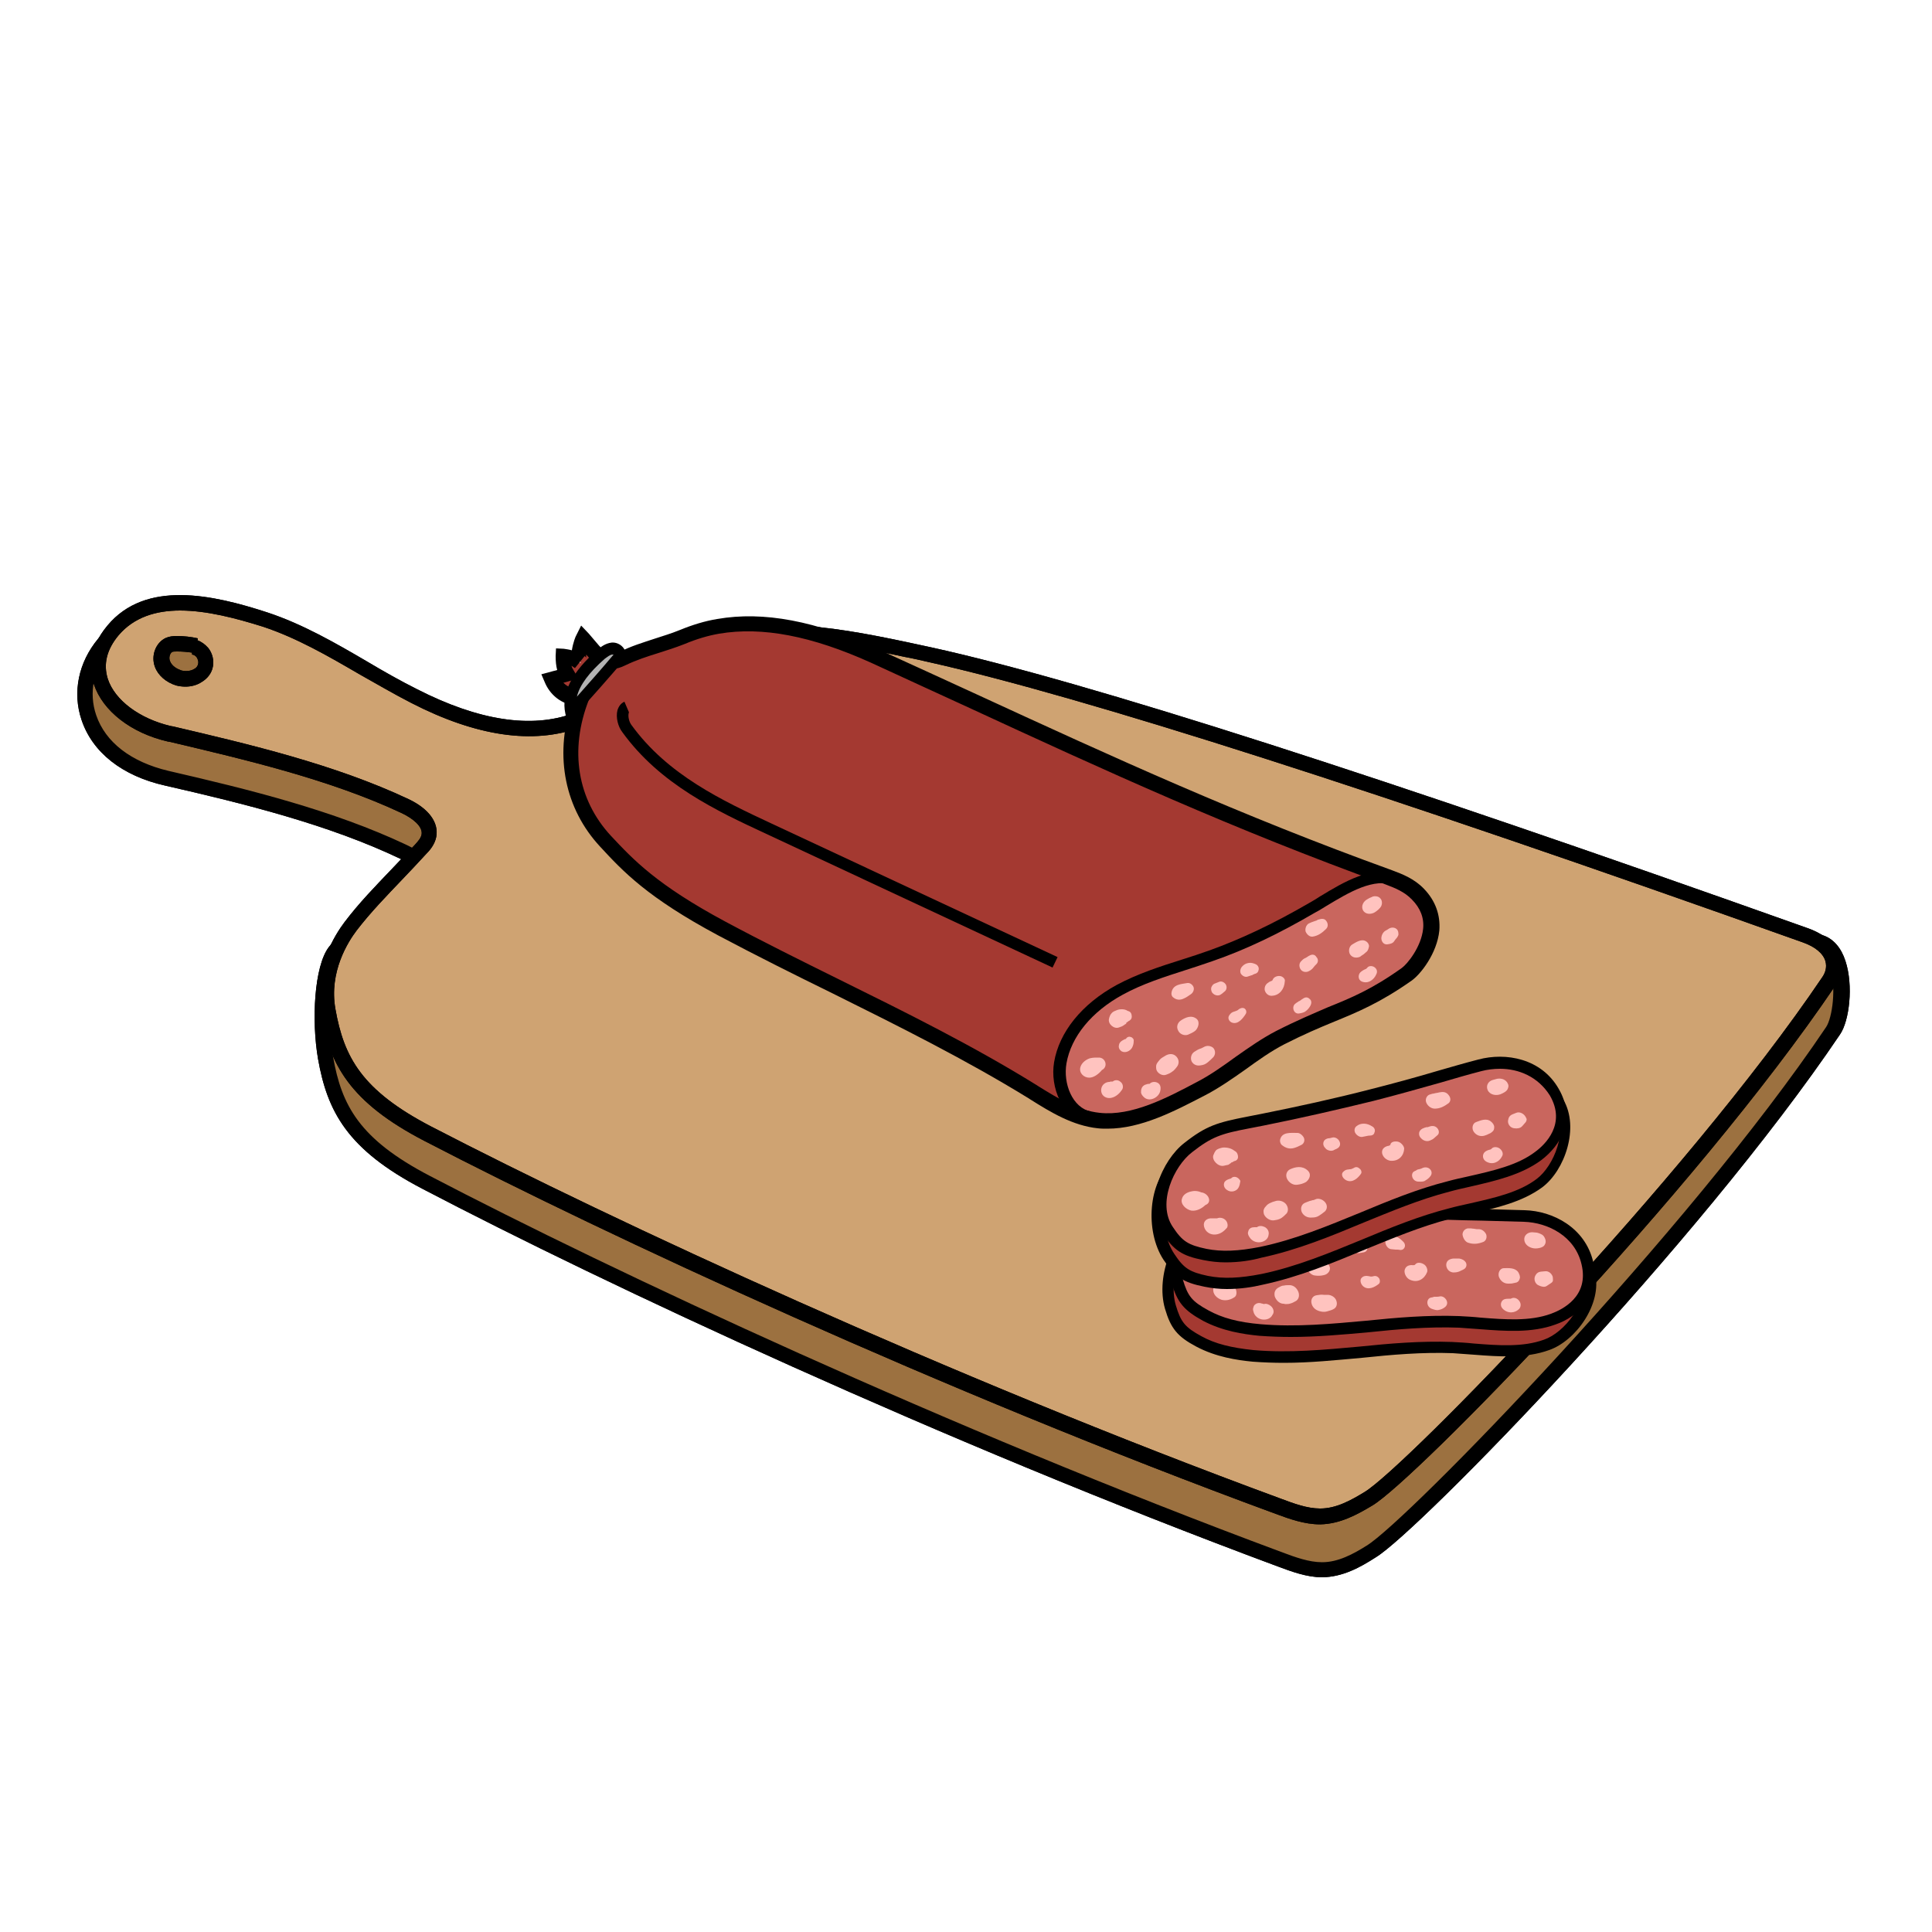 <?xml version="1.0" encoding="utf-8"?>
<!-- Generator: Adobe Illustrator 25.2.1, SVG Export Plug-In . SVG Version: 6.00 Build 0)  -->
<svg version="1.1" id="Layer_1" xmlns="http://www.w3.org/2000/svg" xmlns:xlink="http://www.w3.org/1999/xlink" x="0px" y="0px"
	 viewBox="0 0 500 500" style="enable-background:new 0 0 500 500;" xml:space="preserve">
<style type="text/css">
	.st0{fill:#006837;}
	.st1{fill:#E8231C;}
	.st2{fill:#417338;}
	.st3{fill:#C20A10;}
	.st4{fill:#A12318;}
	.st5{fill:#F15A24;}
	.st6{fill:#FFFFFF;}
	.st7{fill:#FFB1AB;}
	.st8{fill:#CD2D1F;}
	.st9{fill:#DB584D;}
	.st10{fill:#C28650;}
	.st11{fill:#FFC48D;}
	.st12{fill:#FCD895;}
	.st13{fill:#96070D;}
	.st14{fill:#FB953B;}
	.st15{fill:#8C6539;}
	.st16{fill:#FFDC73;}
	.st17{fill:#D68F32;}
	.st18{fill:#FFCC36;}
	.st19{fill:#873813;}
	.st20{fill:#B5621D;}
	.st21{fill:#DEA62C;}
	.st22{fill:#FCF8B8;}
	.st23{fill:#F2B363;}
	.st24{fill:#CC9248;}
	.st25{fill:#F0A637;}
	.st26{fill:#C49074;}
	.st27{fill:#754D37;}
	.st28{fill:#CC5225;}
	.st29{fill:#FFA482;}
	.st30{fill:#C2796B;}
	.st31{fill:#BD4E38;}
	.st32{fill:#A1341F;}
	.st33{fill:#E0D798;}
	.st34{fill:#B8B285;}
	.st35{fill:#B0974C;}
	.st36{fill:#E4C462;}
	.st37{fill:#86A1CF;}
	.st38{fill:#C9DEFF;}
	.st39{display:none;}
	.st40{display:inline;fill:#FFEDBA;}
	.st41{display:inline;fill:none;stroke:#000000;stroke-width:4;stroke-miterlimit:10;}
	.st42{fill:#D4B65D;}
	.st43{fill:#EBB79B;}
	.st44{fill:#A67460;}
	.st45{fill:#9C7140;}
	.st46{fill:#CFA372;}
	.st47{fill:#A43931;}
	.st48{fill:#C9665E;}
	.st49{fill:#B3B3B3;}
	.st50{fill:#FFC3BF;}
	.st51{fill:#86514E;}
	.st52{fill:#FFDDB3;}
	.st53{fill:#B56D6A;}
	.st54{fill:#E3B7B6;}
	.st55{fill:#CCAFA4;}
	.st56{fill:#D9A190;}
	.st57{fill:#C97270;}
	.st58{fill:#BC7E65;}
	.st59{fill:#FFEADB;}
	.st60{fill:#666666;}
	.st61{fill:#FCE18D;}
	.st62{fill:#FCA432;}
	.st63{fill:#D66B00;}
	.st64{fill:#FAD1A3;}
	.st65{fill:#FCE7A4;}
	.st66{fill:#9C654C;}
	.st67{fill:#C74E18;}
	.st68{fill:#FCD04C;}
	.st69{fill:#CCA173;}
	.st70{fill:#FFDF80;}
	.st71{fill:#F7AB4F;}
	.st72{fill:#E0931C;}
	.st73{fill:#C72805;}
	.st74{fill:#C7B481;}
	.st75{fill:#FCB962;}
	.st76{fill:#E67A23;}
	.st77{fill:#704C32;}
	.st78{fill:#592B29;}
	.st79{fill:#4A201F;}
	.st80{fill:#7A4A48;}
	.st81{fill:#D4F0FF;}
	.st82{fill:#FFF4C7;}
	.st83{fill:#FCF19F;}
	.st84{fill:#FCE221;}
	.st85{fill:#FCEC71;}
</style>
<g>
	<g>
		<g>
			<path d="M342.2,408.2c-4,0-8-1.5-11.5-2.8c-87.2-32.4-173.7-72.8-221.3-97.7c-19.6-10.2-24.7-20.1-27.1-33.7
				c-1.7-9.9-1-23.9,2.8-28.9c3.2-4.1,7.6-6.3,11.9-8.4c3.7-1.8,7.2-3.5,9.8-6.4c0.9-1,1.5-1.8,1.7-2.6c0.4-2.1-2.3-4.3-5-5.5
				C85,213.4,63.3,208,42.7,203.3c-11.1-2.5-18.8-8.6-21.6-17c-2.4-7.1-0.8-14.9,4.3-21c8.2-9.8,22-4.1,34.3,1
				c3.2,1.3,6.2,2.5,9,3.5c9.1,3,17.7,8,25.9,12.8c4.3,2.5,8.7,5.1,13.1,7.3c16,8.2,29.6,10.3,40.6,6.3c5.6-2,10.3-5.6,15.4-9.4
				c3.8-2.9,7.8-5.8,12.2-8.1c17.6-9,38.9-5.4,59.2-1v0c2.2,0.5,4.3,1,6.5,1.4c2.8,0.6,6.7,1.2,11.6,2c25.4,4,84.9,13.3,218.7,61
				c2.6,0.9,4.6,3.2,5.7,6.6c2.1,6.4,1,15.5-1.4,19c-36.6,54.3-109.1,128.6-120.1,135.3C351.9,405.7,347.5,408.1,342.2,408.2
				C342.3,408.2,342.3,408.2,342.2,408.2z M37.5,164c-3.6,0-6.7,1.1-9.1,3.9c-4.2,5-5.5,11.4-3.5,17.2c2.4,7,9,12.1,18.7,14.4
				c20.8,4.8,42.7,10.2,61.7,19.2c5.3,2.5,7.9,6.1,7.2,9.9c-0.4,2-1.7,3.5-2.7,4.5c-3.1,3.4-7.1,5.4-11,7.3c-4,2-7.9,3.9-10.5,7.3
				c-2.7,3.6-3.7,16.1-2.1,25.8c2.2,12.6,6.8,21.3,25,30.8c47.5,24.8,133.8,65.2,220.8,97.5c3.2,1.2,6.8,2.5,10.1,2.5c0,0,0,0,0.1,0
				c4.1,0,8-2.1,11.5-4.3c10.5-6.4,83.4-81.4,118.9-134.2c1.6-2.4,2.7-10.3,1-15.5c-0.7-2.2-1.8-3.6-3.2-4.1
				c-133.4-47.5-192.6-56.8-217.9-60.8c-5.2-0.8-8.9-1.4-11.9-2.1c-2.2-0.5-4.3-1-6.5-1.4v0c-19.6-4.3-40.1-7.8-56.5,0.6
				c-4.1,2.1-7.9,4.9-11.6,7.7c-5,3.8-10.3,7.7-16.4,9.9c-12.1,4.4-26.8,2.2-43.8-6.5c-4.5-2.3-9-4.9-13.3-7.4
				c-8.5-4.9-16.4-9.6-25.2-12.5c-2.9-1-6-2.2-9.2-3.6C50.9,167,43.5,164,37.5,164z"/>
		</g>
		<g>
			<path class="st45" d="M234.6,179.8c-19.6-4.3-40.8-8-57.9,0.8c-9.8,5-17.4,13.7-27.8,17.5c-13.6,5-29,0.4-42.2-6.4
				c-13.1-6.7-25.1-15.5-38.7-20c-13.5-4.5-31.9-16-41.1-5c-9.6,11.5-5.5,29.8,16.3,34.8c20,4.6,42.2,10,61.3,19
				c3.1,1.5,6.8,4.2,6.1,7.7c-0.3,1.4-1.3,2.5-2.2,3.6c-6,6.6-16.1,7.5-21.6,14.7c-3.3,4.3-4.1,17.8-2.5,27.3
				c2.2,12.6,6.5,22,26,32.2c50.1,26.1,136.9,66.3,221,97.6c3.6,1.3,7.3,2.7,10.9,2.6c4.6,0,8.7-2.3,12.5-4.6
				c10.7-6.5,83.5-81.2,119.5-134.8c2.9-4.3,3.9-20.1-3.3-22.7c-159.5-56.8-212.3-59-230-63C238.9,180.7,236.7,180.2,234.6,179.8z"
				/>
			<path d="M342.2,408.2c-4,0-8-1.5-11.5-2.8c-87.2-32.4-173.7-72.8-221.3-97.7c-19.6-10.2-24.7-20.1-27.1-33.7
				c-1.7-9.9-1-23.9,2.8-28.9c3.2-4.1,7.6-6.3,11.9-8.4c3.7-1.8,7.2-3.5,9.8-6.4c0.9-1,1.5-1.8,1.7-2.6c0.4-2.1-2.3-4.3-5-5.5
				C85,213.4,63.3,208,42.7,203.3c-11.1-2.5-18.8-8.6-21.6-17c-2.4-7.1-0.8-14.9,4.3-21c8.2-9.8,22-4.1,34.3,1
				c3.2,1.3,6.2,2.5,9,3.5c9.1,3,17.7,8,25.9,12.8c4.3,2.5,8.7,5.1,13.1,7.3c16,8.2,29.6,10.3,40.6,6.3c5.6-2,10.3-5.6,15.4-9.4
				c3.8-2.9,7.8-5.8,12.2-8.1c17.6-9,38.9-5.4,59.2-1v0c2.2,0.5,4.3,1,6.5,1.4c2.8,0.6,6.7,1.2,11.6,2c25.4,4,84.9,13.3,218.7,61
				c2.6,0.9,4.6,3.2,5.7,6.6c2.1,6.4,1,15.5-1.4,19c-36.6,54.3-109.1,128.6-120.1,135.3C351.9,405.7,347.5,408.1,342.2,408.2
				C342.3,408.2,342.3,408.2,342.2,408.2z M37.5,164c-3.6,0-6.7,1.1-9.1,3.9c-4.2,5-5.5,11.4-3.5,17.2c2.4,7,9,12.1,18.7,14.4
				c20.8,4.8,42.7,10.2,61.7,19.2c5.3,2.5,7.9,6.1,7.2,9.9c-0.4,2-1.7,3.5-2.7,4.5c-3.1,3.4-7.1,5.4-11,7.3c-4,2-7.9,3.9-10.5,7.3
				c-2.7,3.6-3.7,16.1-2.1,25.8c2.2,12.6,6.8,21.3,25,30.8c47.5,24.8,133.8,65.2,220.8,97.5c3.2,1.2,6.8,2.5,10.1,2.5c0,0,0,0,0.1,0
				c4.1,0,8-2.1,11.5-4.3c10.5-6.4,83.4-81.4,118.9-134.2c1.6-2.4,2.7-10.3,1-15.5c-0.7-2.2-1.8-3.6-3.2-4.1
				c-133.4-47.5-192.6-56.8-217.9-60.8c-5.2-0.8-8.9-1.4-11.9-2.1c-2.2-0.5-4.3-1-6.5-1.4v0c-19.6-4.3-40.1-7.8-56.5,0.6
				c-4.1,2.1-7.9,4.9-11.6,7.7c-5,3.8-10.3,7.7-16.4,9.9c-12.1,4.4-26.8,2.2-43.8-6.5c-4.5-2.3-9-4.9-13.3-7.4
				c-8.5-4.9-16.4-9.6-25.2-12.5c-2.9-1-6-2.2-9.2-3.6C50.9,167,43.5,164,37.5,164z"/>
		</g>
		<g>
			<path class="st46" d="M234.4,168.2c-19.6-4.2-40.6-7.8-57.6,0.9c-9.7,5-17.4,13.7-27.7,17.4c-13.5,4.9-28.9,0.4-42-6.3
				c-13-6.6-25-15.4-38.6-19.8c-13.5-4.4-30.1-8.2-39.3,2.8c-9.6,11.5,0.4,23.4,14.6,26.7c19.9,4.7,42,9.8,61.1,18.8
				c3.1,1.5,6.8,4.2,6.1,7.6c-0.3,1.4-1.2,2.5-2.2,3.5c-6,6.6-12.5,12.7-18,19.9c-3.3,4.3-7.5,12.4-5.9,21.9
				c2.2,12.5,6.5,21.9,25.9,31.9c49.9,25.8,136.3,65.5,220.1,96.4c3.6,1.3,7.2,2.6,10.8,2.6c4.6,0,8.7-2.3,12.5-4.6
				c10.7-6.5,83.2-80.7,119-133.8c2.9-4.3,1.1-9.4-6.1-12c-159.1-56.7-208.5-68.6-226.2-72.5C238.7,169.1,236.6,168.6,234.4,168.2z"
				/>
			<path d="M341.6,394.5c-4,0-7.9-1.4-11.4-2.7c-86.8-31.9-172.9-71.9-220.3-96.5c-19.5-10.1-24.6-19.9-27-33.3
				c-1.9-11.2,3.8-20.1,6.3-23.4c3.7-4.9,8-9.3,12.1-13.6c2-2.1,4.1-4.3,6.1-6.4c0.9-1,1.5-1.7,1.7-2.6c0.4-2.1-2.3-4.2-5-5.5
				c-18.7-8.8-40.7-13.9-60.1-18.5l-0.6-0.1c-9.5-2.2-16.8-7.9-19.1-14.8c-1.2-3.6-1.6-9.1,3.5-15.2c9.9-11.9,27.3-8,41.4-3.4
				c9.1,3,17.6,7.9,25.8,12.7c4.2,2.5,8.6,5,13,7.2c15.9,8.1,29.5,10.2,40.4,6.2c5.6-2,10.3-5.6,15.3-9.3c3.8-2.8,7.8-5.8,12.1-8
				c17.5-9,38.7-5.4,59-1.1v0c2.2,0.5,4.3,0.9,6.5,1.4c39.9,8.8,116.1,33.3,226.5,72.6c4.3,1.5,7.3,4.1,8.3,7.3
				c0.8,2.5,0.4,5.3-1.2,7.7C438.4,309.2,366.2,383,355.2,389.6c-4,2.4-8.4,4.8-13.5,4.9C341.7,394.5,341.6,394.5,341.6,394.5z
				 M46.6,158c-6.2,0-11.9,1.7-15.9,6.4c-3.1,3.7-4,7.5-2.8,11.3c1.8,5.5,8.2,10.3,16.3,12.2l0.6,0.1c19.6,4.6,41.8,9.8,60.9,18.8
				c5.3,2.5,7.9,6.1,7.2,9.8c-0.4,2-1.7,3.5-2.7,4.5c-2,2.2-4.1,4.4-6.1,6.5c-4,4.2-8.2,8.5-11.8,13.2c-2.2,2.9-7.2,10.7-5.5,20.3
				c2.2,12.5,6.8,21.1,24.9,30.5c47.3,24.5,133.2,64.4,219.9,96.3c3.2,1.2,6.7,2.5,10,2.5c0,0,0.1,0,0.1,0c4.1,0,7.9-2.1,11.5-4.3
				c10.5-6.4,83.1-80.9,118.4-133.2c0.7-1,1.3-2.5,0.8-4.2c-0.6-2-2.7-3.7-5.8-4.8c-110.2-39.3-186.3-63.6-226-72.5
				c-2.2-0.5-4.3-1-6.5-1.4l0,0c-19.5-4.2-40-7.7-56.3,0.7c-4.1,2.1-7.9,4.9-11.5,7.7c-5,3.8-10.2,7.6-16.3,9.9
				c-12,4.4-26.7,2.3-43.6-6.4c-4.5-2.3-8.9-4.9-13.2-7.3c-8.4-4.9-16.4-9.5-25.1-12.4C61.1,160,53.5,158,46.6,158z"/>
		</g>
		<g>
			<path d="M341.6,394.5c-4,0-7.9-1.4-11.4-2.7c-86.8-31.9-172.9-71.9-220.3-96.5c-19.5-10.1-24.6-19.9-27-33.3
				c-1.9-11.2,3.8-20.1,6.3-23.4c3.7-4.9,8-9.3,12.1-13.6c2-2.1,4.1-4.3,6.1-6.4c0.9-1,1.5-1.7,1.7-2.6c0.4-2.1-2.3-4.2-5-5.5
				c-18.7-8.8-40.7-13.9-60.1-18.5l-0.6-0.1c-9.5-2.2-16.8-7.9-19.1-14.8c-1.2-3.6-1.6-9.1,3.5-15.2c9.9-11.9,27.3-8,41.4-3.4
				c9.1,3,17.6,7.9,25.8,12.7c4.2,2.5,8.6,5,13,7.2c15.9,8.1,29.5,10.2,40.4,6.2c5.6-2,10.3-5.6,15.3-9.3c3.8-2.8,7.8-5.8,12.1-8
				c17.5-9,38.7-5.4,59-1.1v0c2.2,0.5,4.3,0.9,6.5,1.4c39.9,8.8,116.1,33.3,226.5,72.6c4.3,1.5,7.3,4.1,8.3,7.3
				c0.8,2.5,0.4,5.3-1.2,7.7C438.4,309.2,366.2,383,355.2,389.6c-4,2.4-8.4,4.8-13.5,4.9C341.7,394.5,341.6,394.5,341.6,394.5z
				 M46.6,158c-6.2,0-11.9,1.7-15.9,6.4c-3.1,3.7-4,7.5-2.8,11.3c1.8,5.5,8.2,10.3,16.3,12.2l0.6,0.1c19.6,4.6,41.8,9.8,60.9,18.8
				c5.3,2.5,7.9,6.1,7.2,9.8c-0.4,2-1.7,3.5-2.7,4.5c-2,2.2-4.1,4.4-6.1,6.5c-4,4.2-8.2,8.5-11.8,13.2c-2.2,2.9-7.2,10.7-5.5,20.3
				c2.2,12.5,6.8,21.1,24.9,30.5c47.3,24.5,133.2,64.4,219.9,96.3c3.2,1.2,6.7,2.5,10,2.5c0,0,0.1,0,0.1,0c4.1,0,7.9-2.1,11.5-4.3
				c10.5-6.4,83.1-80.9,118.4-133.2c0.7-1,1.3-2.5,0.8-4.2c-0.6-2-2.7-3.7-5.8-4.8c-110.2-39.3-186.3-63.6-226-72.5
				c-2.2-0.5-4.3-1-6.5-1.4l0,0c-19.5-4.2-40-7.7-56.3,0.7c-4.1,2.1-7.9,4.9-11.5,7.7c-5,3.8-10.2,7.6-16.3,9.9
				c-12,4.4-26.7,2.3-43.6-6.4c-4.5-2.3-8.9-4.9-13.2-7.3c-8.4-4.9-16.4-9.5-25.1-12.4C61.1,160,53.5,158,46.6,158z"/>
		</g>
		<g>
			<path class="st45" d="M50.9,167.2c-1.7-0.4-3.4-0.6-5.1-0.5c-0.7,0-1.4,0-2,0.3c-1.7,0.7-2.4,3.1-1.7,4.9
				c0.7,1.8,2.4,3.1,4.2,3.6c2.8,0.8,6.4-0.4,6.9-3.3c0.4-2.2-1.3-4.6-3.4-4.7"/>
			<path d="M48,177.7c-0.8,0-1.6-0.1-2.4-0.3c-2.6-0.8-4.7-2.6-5.5-4.8c-1.1-2.9,0.2-6.3,2.8-7.5c0.9-0.4,1.9-0.5,2.8-0.5
				c1.9,0,3.7,0.2,5.5,0.6l-0.1,0.5c1.1,0.4,2,1.1,2.8,2c1.1,1.4,1.5,3.2,1.2,4.8c-0.3,1.7-1.4,3.1-2.9,4
				C51,177.3,49.5,177.7,48,177.7z M45.9,168.6C45.9,168.6,45.8,168.6,45.9,168.6c-0.5,0-1,0-1.3,0.1c-0.6,0.3-1,1.5-0.6,2.4
				c0.5,1.3,1.8,2,2.9,2.4c1.1,0.3,2.5,0.2,3.4-0.4c0.6-0.3,0.9-0.8,1-1.4c0.1-0.5-0.1-1.1-0.4-1.6c-0.3-0.4-0.8-0.7-1.2-0.7l0-0.5
				C48.4,168.7,47.1,168.6,45.9,168.6z"/>
		</g>
		<g>
			<path d="M48,177.7c-0.8,0-1.6-0.1-2.4-0.3c-2.6-0.8-4.7-2.6-5.5-4.8c-1.1-2.9,0.2-6.3,2.8-7.5c0.9-0.4,1.9-0.5,2.8-0.5
				c1.9,0,3.7,0.2,5.5,0.6l-0.1,0.5c1.1,0.4,2,1.1,2.8,2c1.1,1.4,1.5,3.2,1.2,4.8c-0.3,1.7-1.4,3.1-2.9,4
				C51,177.3,49.5,177.7,48,177.7z M45.9,168.6C45.9,168.6,45.8,168.6,45.9,168.6c-0.5,0-1,0-1.3,0.1c-0.6,0.3-1,1.5-0.6,2.4
				c0.5,1.3,1.8,2,2.9,2.4c1.1,0.3,2.5,0.2,3.4-0.4c0.6-0.3,0.9-0.8,1-1.4c0.1-0.5-0.1-1.1-0.4-1.6c-0.3-0.4-0.8-0.7-1.2-0.7l0-0.5
				C48.4,168.7,47.1,168.6,45.9,168.6z"/>
		</g>
	</g>
	<g>
		<path class="st47" d="M185.8,162.2c13.9-2.4,28.1,2,40.5,7.6c46.9,21.3,84.8,39.8,133.1,57.3c2.7,1,5.4,2.1,7.6,4.4
			c8.2,8.4-0.4,19-2.9,20.7c-12.9,9.1-19.4,9.4-32.8,16.4c-6.7,3.5-13.8,9.7-20.5,13.2c-8.6,4.5-17.7,9.1-26.4,8.2
			c-6.2-0.7-11.7-4.1-17-7.4c-26-16.1-53.9-28-80.5-42.3c-17.6-9.4-23.8-15.8-30.1-22.6c-8.6-9.2-11.9-22.8-6.1-37.3
			c-3.2,0.6-6.3-1.3-7.8-4.6c1.3-0.4,2.7-0.7,4-1.1c-0.8-1.3-1.1-3-1-4.8c1.6,0.1,3.2,0.7,4.5,1.8c-0.9-0.8,0.1-5.2,0.6-6.3
			c3.1,3.4,5.1,7.8,10.2,5.3c5.2-2.6,10.1-3.4,15.4-5.6C179.5,163.7,182.6,162.8,185.8,162.2z"/>
		<path class="st48" d="M295.3,253.7c-6.8,2.6-9.3,3.8-14.4,9c-5.1,5.2-9,16.3-4.9,22.3c2.6,3.8,4.3,4.6,8.9,4.9
			c4.6,0.2,9.2-1.1,13.4-2.8c15.9-6.3,29.3-17.7,44.9-24.8c7.3-3.3,15.5-5.8,21.4-11.5c4.7-4.6,7.5-11.1,3.8-17.3
			c-4-6.7-11.8-6.7-17.7-3.9c-8.6,4-17.1,8.2-25.8,12.1c-8.7,3.8-17.5,7.5-26.3,10.9C297.6,252.9,296.5,253.3,295.3,253.7z"/>
		<g>
			<path d="M286.6,292.1c-0.8,0-1.7,0-2.5-0.1c-6.5-0.7-12.1-4.1-17.5-7.5l-0.3-0.2c-16.4-10.1-33.9-18.8-50.8-27.2
				c-9.8-4.8-19.8-9.8-29.6-15c-18.3-9.8-24.6-16.5-30.6-23c-9.1-9.8-11.8-23.3-7.5-36.7c-2.9-0.6-5.5-2.7-6.8-5.8l-0.9-2.1l4.1-1.1
				c-0.3-1.1-0.4-2.3-0.4-3.6l0.1-2l2,0.1c0.7,0.1,1.4,0.2,2.1,0.4c0.3-2,1-3.7,1.1-3.8l1.3-2.6l2,2.1c0.6,0.7,1.2,1.4,1.7,2
				c2.6,3.1,3.6,4,6.1,2.8c3.1-1.6,6.2-2.5,9.2-3.5c2.1-0.7,4.2-1.3,6.4-2.2c3.4-1.4,6.7-2.4,9.8-2.9h0c12-2.1,25.6,0.5,41.6,7.8
				c8.5,3.9,16.7,7.6,24.7,11.3c36.9,17,68.8,31.6,108.3,45.9c2.7,1,5.8,2.2,8.3,4.8c3,3.1,4.3,6.8,4,10.8c-0.6,6-4.9,11.4-7.2,13
				c-8.1,5.7-13.9,8.1-20,10.6c-3.9,1.6-7.9,3.3-13,5.9c-3.3,1.7-6.7,4.1-10,6.5c-3.4,2.4-7,4.9-10.5,6.7
				C303.9,287.6,295.3,292.1,286.6,292.1z M153.7,177.8l-1.3,3.3c-5.1,13-3,25.8,5.7,35.2c5.8,6.2,11.9,12.7,29.6,22.2
				c9.7,5.2,19.8,10.2,29.5,15c17,8.4,34.6,17.1,51.2,27.4l0.3,0.2c5,3.1,10.2,6.3,15.9,6.9c8.3,0.9,17.3-3.8,25.2-8
				c3.3-1.7,6.7-4.1,10-6.5c3.4-2.4,7-4.9,10.5-6.7c5.3-2.7,9.4-4.4,13.3-6.1c6.2-2.5,11.5-4.7,19.2-10.2c1.4-1,5-5.4,5.5-10.1
				c0.3-2.8-0.7-5.4-2.9-7.6c-1.9-2-4.4-3-6.8-3.9c-39.7-14.4-71.6-29-108.6-46.1c-8-3.7-16.2-7.4-24.6-11.3
				c-15.3-6.9-28.1-9.4-39.3-7.5c-2.9,0.5-5.9,1.4-9,2.7c-2.3,0.9-4.5,1.6-6.7,2.3c-2.9,0.9-5.7,1.8-8.6,3.2
				c-4.8,2.4-7.9-0.2-10.1-2.8c0,0.4,0,0.7,0,0.9c0-0.1-0.1-0.3-0.4-0.5l-2.5,3.1c-0.3-0.2-0.6-0.4-0.9-0.6c0.1,0.4,0.3,0.8,0.5,1.1
				l1.3,2.2l-3.9,1.1c1.2,1.2,2.7,1.7,4.3,1.4L153.7,177.8z"/>
		</g>
		<g>
			<path d="M272.4,250.4l-74.1-34.6c-12.9-6-27.5-12.8-37.3-26.4c-1-1.3-1.7-3.7-1.2-5.6c0.3-1,0.9-1.8,1.8-2.2l1.2,2.8
				c-0.1,0-0.1,0.2-0.1,0.2c-0.2,0.8,0.1,2.2,0.7,3c9.4,13,23.6,19.6,36.2,25.5l74.1,34.6L272.4,250.4z"/>
		</g>
		<g>
			<path d="M281.5,290.8c-6.6-1.4-9.8-9.4-8.7-15.9c1.3-7.8,7.2-15.1,16.2-20c5.4-2.9,11.3-4.8,17-6.6c2.3-0.7,4.6-1.5,6.9-2.3
				c8.1-2.9,16.6-6.9,25.9-12.3c0.9-0.5,1.9-1.1,2.8-1.7c6.3-3.8,13.5-8.2,20.6-5.7l-1,2.8c-5.8-2-12,1.8-18,5.4
				c-1,0.6-1.9,1.2-2.9,1.7c-9.4,5.5-18,9.6-26.4,12.5c-2.3,0.8-4.7,1.6-6.9,2.3c-5.6,1.8-11.3,3.6-16.4,6.4
				c-8.1,4.4-13.4,10.9-14.6,17.8c-0.9,5.2,1.5,11.5,6.4,12.5L281.5,290.8z"/>
		</g>
		<path class="st49" d="M160.5,169.8c0.2-1.1-1-2-2.1-1.9c-1.1,0.1-2,0.8-2.8,1.5c-4.5,3.8-9,9.2-7.8,14.9
			c4.4-4.8,8.6-9.6,12.8-14.6"/>
		<g>
			<path d="M146.9,187.5l-0.6-2.9c-1.1-5.2,1.7-10.7,8.3-16.4c0.8-0.7,2-1.7,3.7-1.9c1.1-0.1,2.2,0.4,2.9,1.2
				c0.6,0.7,0.9,1.6,0.7,2.5l-1.3-0.3l1.1,0.9c-4.2,4.9-8.5,9.8-12.9,14.6L146.9,187.5z M158.5,169.4
				C158.5,169.4,158.5,169.4,158.5,169.4c-0.6,0-1.3,0.6-2,1.1c-4,3.5-6.5,6.8-7.2,9.8c3.2-3.6,6.4-7.2,9.5-10.9
				C158.8,169.4,158.6,169.4,158.5,169.4z"/>
		</g>
		<path class="st50" d="M357.5,232.9c-0.2-0.4-0.6-0.8-1.1-0.9c-0.5-0.1-1-0.1-1.5,0.2c-0.3,0.1-0.7,0.3-1,0.5
			c-1,0.5-1.7,1.7-1.2,2.8c0.6,1.2,2.1,1.2,3.1,0.6c0.6-0.4,1.4-1,1.7-1.7C357.7,233.9,357.7,233.4,357.5,232.9z M361.6,240.6
			c-0.5-0.6-1.4-0.7-2.1-0.3c-0.3,0.2-0.6,0.4-1,0.6c-0.6,0.4-0.9,1-1,1.7c-0.1,0.9,0.5,1.9,1.5,1.8c0.7-0.1,1.4-0.2,1.8-0.8
			c0.2-0.3,0.4-0.6,0.7-0.9c0.2-0.3,0.5-0.7,0.4-1.1C361.9,241.2,361.8,240.9,361.6,240.6z M355.7,250.3c-0.6-0.4-1.5-0.4-1.9,0.2
			c-0.1,0.1-0.1,0.1-0.2,0.2c0,0,0,0,0,0c0,0,0,0,0,0c-0.1,0-0.1,0.1-0.2,0.1c0,0,0,0,0,0c-0.5,0.2-1,0.5-1.4,0.9
			c-0.6,0.7-0.5,1.9,0.4,2.3c1.6,0.7,3.2-0.4,3.8-1.9C356.5,251.5,356.4,250.8,355.7,250.3z M353.1,246.8c0.2-0.2,0.5-0.4,0.7-0.6
			c0.3-0.4,0.4-0.8,0.5-1.3c0-0.6-0.4-1.1-0.8-1.3c-1.1-0.7-2.5,0.2-3.5,0.8c-0.9,0.5-1.1,1.8-0.6,2.6c0.6,0.9,1.7,1,2.6,0.6
			C352.3,247.3,352.8,247.1,353.1,246.8z M341.2,238c0.2-0.1-0.4,0.1-0.4,0.2c-0.2,0.1-0.4,0.1-0.6,0.2c-0.1,0-1,0.4-0.6,0.2
			c-0.3,0.1-0.6,0.3-0.9,0.4c-0.7,0.4-1,1.4-0.8,2.1c0.3,0.7,1,1.4,1.8,1.3c1.4-0.2,2.5-1,3.5-2c0.6-0.6,0.5-1.5,0-2.1
			C342.8,237.7,342,237.7,341.2,238z M338.9,247.3c-0.2,0.1-0.4,0.2-0.5,0.3c-0.1,0-0.1,0-0.1,0.1c-0.1,0-0.1,0-0.2,0.1
			c-0.4,0.2-0.7,0.3-1,0.6c-0.1,0.1-0.3,0.3-0.4,0.4c-0.6,0.6-0.5,1.6,0,2.2c0.5,0.6,1.4,0.7,2.1,0.3c0.4-0.2,0.8-0.5,1.1-0.9
			c0.2-0.3,0.5-0.6,0.8-0.9c0.5-0.5,0.5-1.3,0-1.8C340.3,247,339.6,246.9,338.9,247.3z M337,258.6c0.2-0.2-0.2,0.1-0.3,0.2
			c0,0-0.3,0.2-0.3,0.2c-0.1,0.1-0.3,0.1-0.4,0.2c-0.1,0.1-0.2,0.2-0.3,0.2c-0.1,0.1-0.3,0.2-0.4,0.3c-1.1,0.7-0.6,2.7,0.8,2.6
			c0.6-0.1,1.3-0.2,1.8-0.6c0.4-0.3,0.8-0.7,1.1-1.2c0.4-0.6,0.6-1.5-0.1-2C338.3,257.9,337.6,258.1,337,258.6z M320.6,261.2
			c-0.3,0.3-0.6,0.4-0.9,0.5c-0.2,0.1-0.4,0.1-0.6,0.2c-0.5,0.2-0.7,0.5-1,0.9c-0.5,0.8,0.1,1.7,0.9,1.9c1.5,0.4,2.7-1.2,3.4-2.3
			c0.3-0.5,0.1-1.1-0.3-1.4C321.6,260.7,321,260.9,320.6,261.2z M325.1,249.6c-0.6-0.3-1.3-0.5-1.9-0.4c-0.7,0.1-1.3,0.4-1.8,1
			c-0.4,0.5-0.6,1.3-0.2,1.9c0.4,0.5,1.1,0.9,1.8,0.6c0.3-0.1,0.6-0.2,0.9-0.3c0.2,0,0.3-0.1,0.4-0.2c0.1,0,0.5-0.1,0.2-0.1
			c0.6-0.1,1.1-0.4,1.2-1C325.9,250.5,325.6,249.9,325.1,249.6z M306.4,258.4c0.7-0.3,1.2-0.7,1.8-1.1c0.6-0.4,0.9-1.2,0.7-1.8
			c-0.2-0.6-0.9-1.2-1.6-1.1c-1.6,0.3-3.7,0.3-4.1,2.4c-0.1,0.5,0,1,0.4,1.3C304.4,258.8,305.4,258.9,306.4,258.4z M309.7,263.7
			c-1.3-1.1-2.9-0.4-4.1,0.4c-0.9,0.6-1.2,1.7-0.7,2.6c0.4,0.9,1.5,1.4,2.5,1.1c0.7-0.3,1.4-0.6,2-1.1
			C310.1,266,310.6,264.5,309.7,263.7z M311.5,271c-0.2,0.1-0.4,0.2-0.6,0.3c0,0,0,0,0,0c-0.1,0-0.2,0.1-0.3,0.1
			c-0.6,0.2-1,0.5-1.5,0.8c-0.8,0.5-1.1,1.6-0.7,2.5c0.5,0.9,1.4,1.2,2.4,1c0.7-0.1,1.2-0.3,1.8-0.8c0.5-0.4,0.9-0.8,1.4-1.3
			c0.6-0.7,0.6-1.7,0-2.4C313.3,270.6,312.3,270.5,311.5,271z M299.3,280.1c-0.6-0.2-1.3-0.1-1.8,0.4c-0.1,0-0.2,0-0.3,0
			c-0.2,0-0.3,0.1-0.5,0.1c0,0,0.1,0,0.1,0c-0.6,0.1-1.2,0.5-1.4,1.2c-0.1,0.3-0.1,0.6-0.1,1c0.1,0.4,0.3,0.7,0.6,1
			c1.4,1.6,4.1,0.3,4.4-1.6C300.5,281.2,300.2,280.4,299.3,280.1z M301.8,273.1c-0.3,0.2-0.7,0.4-1,0.6c-0.5,0.3-0.8,0.7-1.1,1.1
			c-0.3,0.4-0.5,0.7-0.5,1.2c0,0.4,0,0.9,0.3,1.3c0.5,0.7,1.5,1.2,2.4,0.8c0.2-0.1,0.3-0.1,0.5-0.2c0.5-0.2,0.9-0.5,1.3-0.8
			c0.3-0.3,0.6-0.6,0.8-0.9c0.7-0.8,0.7-1.9,0-2.7C303.8,272.7,302.8,272.6,301.8,273.1z M289.6,265.9c0.3-0.1,0.5-0.2,0.8-0.3
			c0.2-0.1,0.3-0.2,0.5-0.3c0,0,0.1-0.1,0.1-0.1c0.1-0.1,0.2-0.1,0.2-0.1c0.1-0.1,0.3-0.2,0.4-0.4c-0.1,0-0.1,0.1-0.2,0.1
			c0-0.1,0.2-0.2,0.2-0.2c0.2-0.1,0.3-0.2,0.4-0.3c0.5-0.2,0.9-0.6,0.9-1.2c0-0.6-0.2-1.2-0.8-1.4c-0.1,0-0.2-0.1-0.3-0.1
			c-0.7-0.5-1.9-0.5-2.7-0.2c-0.5,0.2-1.1,0.4-1.4,0.8c-0.4,0.4-0.6,1-0.7,1.5C286.7,265,288.3,266.4,289.6,265.9z M285.2,276.9
			c0.1,0,0.1-0.1,0.2-0.1c1.4-1,0.6-3.1-1-3.1c0,0-0.2,0-0.3,0c0,0-0.1,0-0.3,0c-0.1,0-0.2,0-0.4,0c-0.4,0-1,0.1-1.4,0.2
			c-1.1,0.4-2.1,1.2-2.4,2.3c-0.4,1.5,0.9,2.7,2.3,2.7C283.1,278.9,284.4,277.9,285.2,276.9z M288.1,279.8
			C288,279.9,288,279.9,288.1,279.8c-0.1,0.1-0.1,0.1-0.2,0.1c0,0,0,0,0,0c-0.1,0-0.2,0-0.4,0c-0.1,0-0.2,0-0.3,0.1c0,0,0,0-0.2,0
			c-1.3,0.1-2.2,1.2-2,2.5c0.2,1.3,1.5,1.9,2.7,1.6c1.2-0.3,2.1-1.2,2.7-2.1c0.4-0.6,0.2-1.6-0.4-2
			C289.5,279.5,288.7,279.4,288.1,279.8z M329.4,253.7C329.4,253.7,329.3,253.7,329.4,253.7C329.3,253.7,329.3,253.7,329.4,253.7
			C329.4,253.7,329.4,253.7,329.4,253.7z M331.3,252.6c-0.7-0.1-1.6,0.2-1.9,0.9c0,0.1-0.1,0.2-0.1,0.2c0,0,0,0,0,0
			c0,0,0-0.1,0.1-0.1c0,0,0,0-0.1,0.1c0,0.1,0,0.1,0,0c0,0-0.1,0.1-0.1,0.1c-0.1,0-0.1,0.1-0.2,0.1c-0.1,0-0.3,0.1-0.1,0
			c0.3-0.1-0.3,0.2-0.4,0.2c-0.1,0.1-0.4,0.2,0.1,0c-0.9,0.4-1.4,1.1-1.3,2.1c0.2,0.9,1,1.6,1.9,1.5c2-0.1,3.2-1.8,3.3-3.7
			C332.7,253.4,332,252.7,331.3,252.6z M315.5,254.1c-0.3,0.1-0.7,0.3-1,0.4c-0.4,0.1-0.7,0.4-0.9,0.8c-0.2,0.3-0.2,0.7-0.1,1.1
			c0.1,0.4,0.3,0.7,0.7,0.9c-0.1,0-0.1-0.1-0.2-0.1c0.5,0.4,1.3,0.6,1.9,0.2c0.3-0.2,0.6-0.4,0.9-0.7c0.6-0.4,0.8-1.1,0.5-1.8
			C317,254.3,316.2,253.8,315.5,254.1z M292.7,268.4c-0.4-0.2-0.9-0.1-1.2,0.3c-0.1,0.1-0.1,0.2-0.2,0.2c0,0,0,0-0.1,0
			c-0.1,0.1-0.5,0.2,0,0c-0.2,0.1-0.4,0.2-0.6,0.3c-0.5,0.3-0.9,0.6-1,1.2c-0.2,0.7,0.1,1.3,0.7,1.7c1,0.5,2.2-0.1,2.7-1
			c0.3-0.6,0.4-1.1,0.4-1.7C293.5,269,293.1,268.5,292.7,268.4z"/>
	</g>
	<g>
		<path class="st47" d="M331,317.8c-7.4-0.8-13.1-3.5-19.6-1c-6.5,2.5-10.8,13.9-8.5,21.5c1.4,4.9,2.9,6.5,7.3,8.9s9.3,3.3,14.1,3.7
			c17.5,1.6,34.1-2.8,51.5-2.1c8.2,0.3,16.9,1.9,24.4-0.7c5.9-2.1,12.7-10.7,11-18.3c-1.9-8.2-11.8-8.3-18.4-8.5
			c-9.7-0.3-19.3-0.3-29-0.9c-9.7-0.5-19.4-1.3-29.1-2.2C333.5,318,332.3,317.9,331,317.8z"/>
		<g>
			<path d="M332.3,352.7c-2.7,0-5.4-0.1-8.1-0.3c-4.1-0.4-9.5-1.2-14.6-3.9c-4.9-2.6-6.6-4.7-8.1-9.8c-2.5-8.6,2.3-20.6,9.4-23.3
				c5-1.9,9.4-1,14.2-0.1c1.9,0.4,4,0.8,6.1,1h0c1.2,0.1,2.4,0.3,3.7,0.4c9.6,1,19.4,1.7,29,2.2c6.1,0.3,12.2,0.5,18.2,0.6
				c3.6,0.1,7.2,0.2,10.8,0.3l0.7,0c6.8,0.2,17,0.5,19.2,9.6c1.9,8.1-5,17.6-11.9,20c-6.1,2.2-12.9,1.7-19.4,1.2
				c-1.8-0.1-3.7-0.3-5.5-0.4c-7.9-0.3-15.9,0.4-23.5,1.2C345.7,352,339.1,352.7,332.3,352.7z M317.1,317.2c-1.7,0-3.4,0.3-5.2,0.9
				c-5.6,2.2-9.7,12.6-7.6,19.7c1.3,4.4,2.4,5.7,6.6,8c3.6,2,7.8,3,13.5,3.6c9.3,0.8,18.5-0.1,27.4-0.9c7.8-0.8,15.8-1.5,24-1.2
				c1.9,0.1,3.8,0.2,5.6,0.4c6.3,0.5,12.7,1,18.2-1c5.2-1.8,11.6-9.6,10-16.5c-1.5-6.3-8.3-7.1-16.3-7.3l-0.7,0
				c-3.6-0.1-7.1-0.2-10.7-0.3c-6-0.1-12.1-0.3-18.3-0.6c-9.6-0.5-19.5-1.3-29.2-2.2c-1.2-0.1-2.5-0.2-3.7-0.4l0,0
				c-2.3-0.2-4.4-0.7-6.4-1.1C321.9,317.7,319.5,317.2,317.1,317.2z"/>
		</g>
		<path class="st48" d="M332.8,311.1c-7.4-0.8-10.3-0.8-16.8,1.6c-6.5,2.5-13.6,11.2-11.4,18.8c1.4,4.9,2.9,6.5,7.3,8.9
			c4.5,2.4,9.3,3.3,14.1,3.7c17.5,1.6,34.1-2.8,51.5-2.1c8.2,0.3,16.9,1.9,24.4-0.7c5.9-2.1,10.6-7,8.9-14.6
			c-1.9-8.2-9.7-12-16.3-12.2c-9.7-0.3-19.3-0.3-29-0.9c-9.7-0.5-19.4-1.3-29.1-2.2C335.2,311.4,334,311.2,332.8,311.1z"/>
		<g>
			<path d="M334.1,346c-2.7,0-5.4-0.1-8.2-0.3c-4.1-0.4-9.5-1.2-14.6-3.9c-4.9-2.7-6.6-4.7-8.1-9.8c-2.6-8.7,5.6-18,12.3-20.6
				c6.8-2.6,9.8-2.6,17.5-1.7c1.2,0.1,2.4,0.3,3.7,0.4c9.6,1,19.4,1.7,29,2.2c6.1,0.3,12.2,0.5,18.1,0.6c3.6,0.1,7.2,0.2,10.8,0.3
				c7.3,0.2,15.6,4.5,17.7,13.3c2,8.7-3.7,14.2-9.8,16.3c-6.1,2.2-12.9,1.7-19.4,1.2c-1.8-0.1-3.7-0.3-5.5-0.4
				c-7.9-0.3-15.9,0.4-23.5,1.2C347.4,345.4,340.8,346,334.1,346z M326.1,312.1c-3,0-5.6,0.5-9.5,2c-5.5,2.1-12.5,10-10.5,17
				c1.3,4.4,2.4,5.7,6.6,8c3.6,2,7.8,3.1,13.5,3.6c9.3,0.8,18.5-0.1,27.4-0.9c7.8-0.8,15.8-1.5,24-1.2c1.9,0.1,3.8,0.2,5.6,0.4
				c6.3,0.5,12.7,1,18.2-1c3-1.1,9.9-4.5,7.9-12.8c-1.7-7.3-8.7-10.8-14.9-11c-3.6-0.1-7.2-0.2-10.8-0.3c-6-0.1-12.1-0.3-18.2-0.6
				c-9.7-0.5-19.5-1.3-29.2-2.2c-1.2-0.1-2.5-0.2-3.7-0.4h0C330,312.3,327.9,312.1,326.1,312.1z"/>
		</g>
		<path class="st50" d="M400,321c-0.1-0.5-0.4-1.1-0.8-1.4c-0.5-0.3-1-0.5-1.5-0.6c-0.4,0-0.8-0.1-1.2-0.1c-1.1,0-2.2,0.8-2,2.1
			c0.2,1.4,1.7,2.1,2.9,2.1c0.7,0,1.7-0.2,2.2-0.7C399.9,322,400.1,321.6,400,321z M401.8,330.3c-0.3-0.8-1.1-1.4-1.9-1.3
			c-0.4,0-0.8,0.1-1.1,0.1c-0.8,0.1-1.2,0.5-1.5,1.1c-0.4,0.8-0.1,2.1,1,2.5c0.7,0.3,1.4,0.5,2,0.1c0.3-0.2,0.6-0.4,0.9-0.6
			c0.3-0.2,0.7-0.4,0.7-0.9C401.9,331,401.9,330.6,401.8,330.3z M393.2,336.7c-0.5-0.7-1.3-1-2-0.7c-0.1,0-0.1,0.1-0.2,0.1
			c0,0,0,0,0,0c0,0,0,0,0,0c-0.1,0-0.2,0-0.2,0c0,0,0,0,0,0c-0.5,0-1.2,0-1.6,0.2c-0.8,0.4-1.1,1.6-0.3,2.4c1.4,1.4,3.3,1.1,4.3,0
			C393.6,338.2,393.7,337.4,393.2,336.7z M391.6,332.1c0.3-0.1,0.6-0.1,0.9-0.2c0.5-0.2,0.7-0.6,0.8-1c0.2-0.5-0.1-1.2-0.4-1.7
			c-0.9-1.2-2.6-1-3.7-1c-1,0-1.6,1.2-1.3,2.2c0.4,1.1,1.3,1.8,2.4,1.8C390.8,332.2,391.2,332.2,391.6,332.1z M382.6,318.1
			c0.2,0-0.4,0-0.5,0c-0.2,0-0.4-0.1-0.6-0.1c-0.1,0-1.1-0.1-0.6-0.1c-0.3,0-0.7,0-1,0c-0.8,0.1-1.4,0.8-1.4,1.6
			c0.1,0.8,0.6,1.8,1.4,2.1c1.5,0.5,2.7,0.3,4-0.2c0.7-0.3,1-1.2,0.7-2C384.1,318.5,383.4,318.1,382.6,318.1z M377.6,325.7
			c-0.2,0-0.4,0-0.6,0c-0.1,0-0.1,0-0.1,0c-0.1,0-0.1,0-0.2,0c-0.4,0-0.8,0-1.1,0.1c-0.2,0.1-0.4,0.1-0.5,0.2c-0.7,0.3-1,1.2-0.7,2
			c0.3,0.9,1.2,1.4,2,1.3c0.5,0,0.9-0.1,1.4-0.3c0.3-0.2,0.7-0.3,1-0.5c0.6-0.3,0.9-1,0.6-1.7C379,326.1,378.3,325.8,377.6,325.7z
			 M372.3,335.6c0.3-0.1-0.2,0-0.3,0c0,0-0.3,0-0.4,0c-0.1,0-0.3,0-0.4,0c-0.2,0-0.3,0.1-0.3,0.1c-0.2,0-0.3,0.1-0.5,0.1
			c-1.3,0.2-1.4,2.3,0.1,2.9c0.6,0.2,1.3,0.5,1.9,0.3c0.5-0.1,1-0.3,1.4-0.6c0.6-0.4,1-1.1,0.5-2C373.8,335.6,373,335.3,372.3,335.6
			z M355.4,330.3c-0.4,0.1-0.7,0.1-1,0c-0.2,0-0.4-0.1-0.7-0.1c-0.5,0-0.9,0.1-1.2,0.4c-0.7,0.5-0.4,1.7,0.3,2.3
			c1.3,1.1,3,0.2,4-0.6c0.4-0.3,0.4-1,0.1-1.5C356.5,330.3,356,330.1,355.4,330.3z M363.2,321.4c-0.5-0.5-1.1-1.1-1.8-1.3
			c-0.8-0.2-1.4-0.2-2.1,0.1c-0.6,0.2-0.9,1-0.7,1.7c0.2,0.7,0.8,1.4,1.6,1.4c0.3,0,0.7,0.1,1,0.1c0.2,0,0.3,0,0.5,0
			c0.1,0,0.5,0.1,0.2,0c0.6,0.2,1.2,0.1,1.5-0.4C363.7,322.6,363.7,321.9,363.2,321.4z M342.3,320.8c0.7,0,1.3-0.1,2-0.2
			c0.7-0.1,1.2-0.7,1.2-1.4c0-0.7-0.5-1.6-1.2-1.8c-1.7-0.5-3.8-1.5-4.7,0.3c-0.2,0.4-0.3,1,0,1.5
			C340.2,320.3,341.1,320.8,342.3,320.8z M343.9,327.4c-0.9-1.6-2.8-1.8-4.2-1.6c-1,0.1-1.7,1.1-1.5,2.1c0.2,1.1,1.1,2.1,2.1,2.2
			c0.8,0.1,1.5,0.1,2.3-0.1C343.7,329.8,344.7,328.6,343.9,327.4z M343.6,335.1c-0.2,0-0.5,0-0.7,0c0,0,0,0,0,0c-0.1,0-0.2,0-0.3,0
			c-0.6-0.1-1.2,0-1.8,0.1c-1,0.1-1.6,1-1.4,2c0.2,1.1,1,1.8,2,2.1c0.7,0.2,1.3,0.3,2,0.1c0.6-0.2,1.2-0.3,1.7-0.6
			c0.8-0.4,1.1-1.3,0.7-2.3C345.5,335.7,344.5,335.1,343.6,335.1z M328.9,338c-0.6-0.5-1.3-0.7-1.8-0.5c-0.1,0-0.2-0.1-0.3-0.1
			c-0.2,0-0.3-0.1-0.5-0.1c0,0,0.1,0,0.1,0c-0.7-0.2-1.3,0-1.7,0.4c-0.2,0.2-0.3,0.5-0.4,0.9c-0.1,0.4,0.1,0.8,0.2,1.2
			c0.9,2.2,4,2.2,4.8,0.5C329.8,339.7,329.7,338.7,328.9,338z M333.5,332.6c-0.4,0-0.8,0-1.2,0.1c-0.6,0-1,0.3-1.4,0.5
			c-0.4,0.2-0.7,0.5-0.9,0.9c-0.2,0.4-0.2,0.9-0.1,1.4c0.3,0.9,1.1,1.8,2.1,1.9c0.2,0,0.4,0,0.6,0.1c0.5,0,1,0,1.5-0.2
			c0.4-0.1,0.7-0.3,1.1-0.5c0.9-0.4,1.2-1.5,0.8-2.5C335.5,333.1,334.5,332.5,333.5,332.6z M323.5,319.9c0.3,0,0.6,0.1,0.9,0.1
			c0.2,0,0.4,0,0.6-0.1c0,0,0.1,0,0.1,0c0.1,0,0.2,0,0.2,0c0.2,0,0.3-0.1,0.5-0.1c-0.1,0-0.1,0-0.2,0c0,0,0.2-0.1,0.3-0.1
			c0.2,0,0.4-0.1,0.5-0.1c0.6,0,1.1-0.2,1.3-0.7c0.2-0.5,0.1-1.2-0.3-1.7c-0.1-0.1-0.2-0.2-0.3-0.3c-0.6-0.8-1.7-1.4-2.6-1.5
			c-0.5-0.1-1.2-0.1-1.7,0.1c-0.5,0.2-0.8,0.6-1.2,1.1C321,317.6,322.1,319.7,323.5,319.9z M316,328.2c0.1,0,0.2,0,0.2,0
			c1.7-0.2,1.5-2.6-0.1-3.4c0,0-0.2-0.1-0.3-0.1c0,0-0.1-0.1-0.3-0.1c-0.1-0.1-0.2-0.1-0.4-0.2c-0.4-0.2-1-0.4-1.4-0.5
			c-1.2-0.2-2.4,0.1-3.1,1.1c-0.9,1.2,0.1,3,1.4,3.7C313.3,329.1,314.9,328.8,316,328.2z M317.9,332.4c-0.1,0-0.1,0-0.1,0
			c0,0,0,0-0.1,0c0,0,0,0-0.1,0c-0.1-0.1-0.3-0.1-0.4-0.1c-0.1,0-0.2-0.1-0.3-0.1c0,0,0,0-0.2-0.1c-1.3-0.5-2.5,0.1-2.7,1.4
			c-0.2,1.4,0.9,2.5,2.2,2.9c1.3,0.3,2.4-0.1,3.3-0.7c0.6-0.4,0.6-1.4,0.3-2.1C319.5,332.8,318.7,332.3,317.9,332.4z M366.2,327.3
			C366.2,327.3,366.2,327.3,366.2,327.3C366.2,327.3,366.2,327.3,366.2,327.3C366.2,327.3,366.2,327.3,366.2,327.3z M368.5,327.2
			c-0.6-0.4-1.6-0.6-2.1-0.1c-0.1,0.1-0.1,0.1-0.2,0.2c0,0,0,0,0,0c0,0,0.1,0,0.1,0c0,0,0,0-0.1,0c-0.1,0.1-0.1,0,0,0
			c0,0-0.1,0-0.1,0.1c-0.1,0-0.2,0-0.2,0c-0.1,0-0.3,0-0.1,0c0.4,0.1-0.4,0-0.5,0c-0.1,0-0.4,0,0.1,0c-1,0-1.7,0.4-1.9,1.4
			c-0.1,0.9,0.5,2,1.4,2.4c2,0.9,3.7-0.2,4.4-1.9C369.6,328.7,369.2,327.6,368.5,327.2z M352.5,321.1c-0.4,0-0.8-0.1-1.1-0.1
			c-0.4,0-0.8,0-1.1,0.3c-0.2,0.2-0.5,0.6-0.5,1c-0.1,0.4,0.1,0.8,0.4,1.1c-0.1-0.1-0.1-0.1-0.2-0.2c0.4,0.7,1.2,1.2,1.8,1.1
			c0.4-0.1,0.7-0.1,1.1-0.2c0.7-0.1,1.1-0.7,1-1.5C353.9,321.9,353.3,321.2,352.5,321.1z M325.9,323.8c-0.4-0.3-0.9-0.5-1.3-0.3
			c-0.1,0-0.2,0.1-0.3,0.1c0,0-0.1,0-0.1,0c-0.1,0-0.5,0,0,0c-0.2,0-0.4,0-0.7,0c-0.6,0.1-1,0.1-1.4,0.7c-0.3,0.6-0.3,1.3,0.2,2
			c0.8,1,2.2,1,2.9,0.3c0.4-0.4,0.7-0.9,1-1.4C326.5,324.7,326.2,324.1,325.9,323.8z"/>
	</g>
	<g>
		<path class="st47" d="M323.3,297.5c-7.3,1.4-13.6,0.5-19,4.7c-5.5,4.3-6.2,16.4-1.9,23c2.8,4.2,4.6,5.3,9.6,6.3s9.9,0.4,14.5-0.5
			c17.2-3.6,31.7-12.7,48.6-17.1c7.9-2.1,16.8-3.1,23.1-7.8c5.1-3.8,9.1-14,5.1-20.7c-4.3-7.3-13.7-4.5-20.1-2.7
			c-9.3,2.5-18.5,5.3-27.9,7.7c-9.4,2.3-18.9,4.5-28.5,6.4C325.7,297,324.5,297.3,323.3,297.5z"/>
		<g>
			<path d="M317.5,333.6c-1.9,0-3.8-0.2-5.8-0.6c-5.5-1.1-7.6-2.5-10.6-7c-4.9-7.5-3.8-20.4,2.2-25c4.2-3.3,8.7-3.7,13.6-4.2
				c2-0.2,4-0.4,6.1-0.8l0,0c1.2-0.2,2.4-0.5,3.6-0.7c9.5-1.9,19-4,28.4-6.4c5.9-1.5,11.8-3.1,17.5-4.8c3.5-1,6.9-2,10.4-2.9
				l0.6-0.2c6.6-1.8,16.4-4.5,21.1,3.6c4.2,7.2,0.4,18.3-5.5,22.7c-5.2,3.8-11.8,5.3-18.3,6.8c-1.8,0.4-3.6,0.8-5.4,1.3
				c-7.7,2-15.1,5.1-22.2,8c-8.4,3.5-17.1,7.1-26.5,9.1C324.2,333.1,321,333.6,317.5,333.6z M394.4,282.2c-2.9,0-6.4,0.8-10,1.8
				l-0.6,0.2c-3.5,0.9-6.9,1.9-10.3,2.9c-5.7,1.6-11.7,3.3-17.6,4.8c-9.4,2.3-19,4.5-28.5,6.4c-1.2,0.2-2.4,0.5-3.6,0.7h0
				c-2.2,0.4-4.4,0.6-6.4,0.9c-4.6,0.5-8.5,0.9-12,3.6c-4.8,3.7-5.6,14.9-1.5,21c2.5,3.8,4,4.7,8.7,5.7c4,0.8,8.3,0.6,13.9-0.5
				c9.1-1.9,17.7-5.5,26-8.9c7.2-3,14.7-6.1,22.6-8.1c1.8-0.5,3.7-0.9,5.5-1.3c6.1-1.4,12.5-2.8,17.1-6.3c4.4-3.3,8.3-12.6,4.7-18.7
				C400.4,283.2,397.7,282.2,394.4,282.2z"/>
		</g>
		<path class="st48" d="M323,290.6c-7.3,1.4-10.1,2.2-15.5,6.5c-5.5,4.3-9.7,14.7-5.4,21.3c2.8,4.2,4.6,5.3,9.6,6.3
			c5,1,9.9,0.4,14.5-0.5c17.2-3.6,31.7-12.7,48.6-17.1c7.9-2.1,16.8-3.1,23.1-7.8c5.1-3.8,8.1-9.8,4.2-16.5
			c-4.3-7.3-12.7-8.6-19.2-6.9c-9.3,2.5-18.5,5.3-27.9,7.7c-9.4,2.3-18.9,4.5-28.5,6.4C325.4,290.1,324.2,290.3,323,290.6z"/>
		<g>
			<path d="M317.2,326.7c-1.9,0-3.8-0.2-5.8-0.6c-5.5-1.1-7.6-2.5-10.6-7c-5-7.6,0-18.9,5.7-23.3c5.7-4.5,8.6-5.3,16.2-6.8
				c1.2-0.2,2.4-0.5,3.6-0.7c9.5-1.9,19.1-4,28.4-6.4c5.9-1.5,11.8-3.1,17.5-4.8c3.5-1,6.9-2,10.4-2.9c7.1-1.9,16.3-0.3,20.8,7.6
				c4.5,7.8,0.6,14.6-4.6,18.5c-5.2,3.8-11.8,5.3-18.3,6.8c-1.8,0.4-3.6,0.8-5.4,1.3c-7.7,2-15.1,5.1-22.2,8
				c-8.4,3.5-17.1,7.1-26.5,9.1C323.9,326.2,320.7,326.7,317.2,326.7z M388.2,276.6c-1.6,0-3.3,0.2-4.8,0.6
				c-3.5,0.9-6.9,1.9-10.3,2.9c-5.7,1.6-11.7,3.3-17.6,4.8c-9.4,2.3-19,4.5-28.5,6.4c-1.2,0.2-2.4,0.5-3.6,0.7h0
				c-7.4,1.4-9.8,2.2-14.9,6.2c-4.7,3.6-9.1,13.2-5,19.3c2.5,3.8,4,4.7,8.7,5.7c4,0.8,8.3,0.6,13.9-0.5c9.1-1.9,17.7-5.5,26-8.9
				c7.2-3,14.7-6.1,22.6-8.1c1.8-0.5,3.7-0.9,5.5-1.3c6.1-1.4,12.5-2.8,17.1-6.3c2.6-1.9,8.1-7.2,3.8-14.6
				C398,278.6,393,276.6,388.2,276.6z"/>
		</g>
		<path class="st50" d="M390.2,280.4c-0.2-0.5-0.7-0.9-1.2-1.1c-0.6-0.2-1.1-0.2-1.6-0.1c-0.4,0.1-0.8,0.2-1.1,0.3
			c-1.1,0.3-1.8,1.4-1.3,2.6c0.6,1.3,2.2,1.5,3.3,1.1c0.7-0.3,1.6-0.7,1.9-1.4C390.4,281.3,390.5,280.9,390.2,280.4z M394.6,288.7
			c-0.6-0.7-1.5-1-2.2-0.7c-0.3,0.1-0.7,0.3-1,0.4c-0.7,0.3-1,0.8-1.1,1.5c-0.2,0.9,0.5,2,1.6,2.1c0.8,0.1,1.5,0,2-0.5
			c0.3-0.3,0.5-0.6,0.7-0.8c0.3-0.3,0.5-0.6,0.5-1.1C395,289.3,394.8,289,394.6,288.7z M388.2,297.3c-0.6-0.5-1.6-0.6-2.1-0.1
			c-0.1,0.1-0.1,0.1-0.2,0.2c0,0,0,0,0,0c0,0,0,0,0,0c-0.1,0-0.2,0.1-0.2,0.1c0,0,0,0,0,0c-0.5,0.1-1.1,0.3-1.5,0.7
			c-0.6,0.6-0.6,1.8,0.4,2.4c1.7,1,3.4,0.1,4.1-1.3C389.1,298.7,388.9,297.9,388.2,297.3z M385.4,293.4c0.3-0.1,0.6-0.3,0.8-0.5
			c0.4-0.3,0.5-0.7,0.5-1.2c0-0.6-0.4-1.1-0.9-1.5c-1.2-0.9-2.7-0.2-3.8,0.2c-0.9,0.3-1.2,1.6-0.6,2.5c0.7,1,1.8,1.3,2.8,1
			C384.6,293.8,385,293.6,385.4,293.4z M372.6,282.7c0.2-0.1-0.4,0.1-0.5,0.1c-0.2,0-0.4,0.1-0.6,0.1c-0.1,0-1.1,0.3-0.6,0.1
			c-0.3,0.1-0.7,0.2-1,0.3c-0.7,0.3-1.1,1.2-0.8,2c0.3,0.8,1.1,1.5,2,1.6c1.5,0.1,2.7-0.6,3.8-1.4c0.6-0.5,0.6-1.4,0-2.1
			C374.3,282.6,373.5,282.5,372.6,282.7z M370.1,291.5c-0.2,0.1-0.4,0.1-0.6,0.2c-0.1,0-0.1,0-0.1,0c-0.1,0-0.1,0-0.2,0
			c-0.4,0.1-0.7,0.2-1.1,0.4c-0.2,0.1-0.3,0.2-0.4,0.3c-0.6,0.5-0.6,1.5,0,2.1c0.6,0.7,1.5,1,2.3,0.7c0.5-0.2,0.9-0.4,1.2-0.7
			c0.3-0.3,0.6-0.5,0.8-0.7c0.5-0.4,0.5-1.2,0-1.8C371.5,291.4,370.8,291.3,370.1,291.5z M367.9,302.4c0.2-0.1-0.2,0.1-0.3,0.1
			c0,0-0.3,0.1-0.4,0.1c-0.1,0-0.3,0.1-0.4,0.1c-0.1,0.1-0.2,0.1-0.3,0.2c-0.1,0.1-0.3,0.1-0.4,0.2c-1.2,0.5-0.7,2.6,0.9,2.7
			c0.7,0,1.4,0.1,1.9-0.3c0.5-0.3,0.9-0.6,1.2-1c0.5-0.5,0.6-1.4-0.1-2C369.4,302,368.6,302,367.9,302.4z M350.3,302.3
			c-0.4,0.2-0.6,0.3-1,0.3c-0.2,0-0.4,0.1-0.7,0.1c-0.5,0.1-0.8,0.4-1.1,0.7c-0.5,0.7,0.1,1.7,1,2.1c1.6,0.7,3-0.7,3.7-1.7
			c0.3-0.4,0.1-1.1-0.4-1.4C351.3,301.9,350.7,302,350.3,302.3z M355.1,291.5c-0.6-0.4-1.4-0.7-2.1-0.7c-0.8,0-1.4,0.2-2,0.7
			c-0.5,0.4-0.6,1.2-0.2,1.8c0.4,0.6,1.2,1.1,1.9,0.9c0.3-0.1,0.7-0.1,1-0.2c0.2,0,0.3-0.1,0.5-0.1c0.1,0,0.5,0,0.2,0
			c0.6,0,1.2-0.2,1.3-0.8C356,292.5,355.7,291.8,355.1,291.5z M334.9,297.1c0.7-0.2,1.3-0.5,1.9-0.8c0.6-0.3,0.9-1,0.7-1.7
			c-0.2-0.6-1-1.4-1.7-1.4c-1.8,0-4-0.3-4.5,1.7c-0.1,0.4,0,1,0.4,1.4C332.8,297.2,333.8,297.4,334.9,297.1z M338.4,302.9
			c-1.4-1.3-3.2-0.9-4.5-0.3c-0.9,0.4-1.3,1.5-0.8,2.5c0.5,1,1.6,1.7,2.7,1.5c0.8-0.1,1.5-0.3,2.2-0.7
			C338.9,305.2,339.5,303.9,338.4,302.9z M340.4,310.4c-0.2,0.1-0.4,0.2-0.7,0.2c0,0,0,0,0,0c-0.1,0-0.2,0.1-0.3,0.1
			c-0.6,0.1-1.1,0.4-1.7,0.6c-0.9,0.4-1.2,1.4-0.8,2.4c0.5,1,1.5,1.5,2.6,1.4c0.7,0,1.3-0.1,1.9-0.5c0.5-0.3,1-0.7,1.5-1.1
			c0.6-0.6,0.7-1.6,0-2.4C342.3,310.4,341.2,310,340.4,310.4z M327.2,317.5c-0.7-0.3-1.4-0.3-1.9,0.1c-0.1,0-0.2,0-0.3,0
			c-0.2,0-0.3,0-0.5,0c0,0,0.1,0,0.1,0c-0.7,0-1.3,0.3-1.5,0.9c-0.1,0.3-0.2,0.6-0.1,0.9c0.1,0.4,0.3,0.7,0.6,1.1
			c1.5,1.8,4.5,1,4.7-0.9C328.5,318.8,328.1,317.9,327.2,317.5z M329.9,310.9c-0.4,0.1-0.7,0.2-1.1,0.4c-0.5,0.2-0.9,0.5-1.2,0.9
			c-0.3,0.3-0.5,0.6-0.6,1.1c0,0.4,0,0.9,0.3,1.3c0.5,0.8,1.6,1.4,2.5,1.2c0.2,0,0.4-0.1,0.6-0.1c0.5-0.1,1-0.3,1.4-0.6
			c0.3-0.2,0.6-0.5,0.9-0.8c0.8-0.6,0.8-1.8,0.1-2.7C332.1,310.8,330.9,310.5,329.9,310.9z M316.7,301.7c0.3-0.1,0.6-0.1,0.9-0.2
			c0.2,0,0.4-0.1,0.5-0.2c0,0,0.1,0,0.1-0.1c0.1,0,0.2-0.1,0.2-0.1c0.1-0.1,0.3-0.2,0.4-0.3c-0.1,0-0.1,0.1-0.2,0.1
			c0-0.1,0.2-0.1,0.3-0.1c0.2-0.1,0.3-0.2,0.5-0.3c0.6-0.1,1-0.5,1-1.1c0-0.5-0.2-1.2-0.8-1.5c-0.1-0.1-0.2-0.1-0.3-0.2
			c-0.8-0.6-2-0.8-2.9-0.7c-0.5,0.1-1.2,0.3-1.6,0.6c-0.4,0.4-0.6,0.9-0.8,1.4C313.6,300.3,315.3,302,316.7,301.7z M311.9,311.9
			c0.1,0,0.1-0.1,0.2-0.1c1.6-0.7,0.7-2.9-1.1-3.2c0,0-0.2,0-0.3-0.1c0,0-0.1,0-0.3-0.1c-0.1,0-0.3-0.1-0.4-0.1
			c-0.5-0.1-1.1-0.1-1.5,0c-1.2,0.2-2.3,0.8-2.6,1.9c-0.5,1.4,1,2.8,2.4,3.1C309.7,313.5,311.1,312.7,311.9,311.9z M315,315.3
			c-0.1,0-0.1,0-0.1,0c0,0,0,0-0.1,0c0,0,0,0-0.1,0c-0.1,0-0.3,0-0.4,0c-0.1,0-0.2,0-0.4,0c0,0-0.1,0-0.2,0
			c-1.4-0.1-2.4,0.8-2.1,2.1c0.3,1.4,1.6,2.2,2.9,2.1c1.3-0.1,2.2-0.8,3-1.7c0.4-0.5,0.2-1.6-0.4-2.1
			C316.6,315.2,315.7,315,315,315.3z M359.7,296.2C359.7,296.3,359.7,296.3,359.7,296.2C359.7,296.3,359.7,296.3,359.7,296.2
			C359.7,296.3,359.7,296.3,359.7,296.2z M361.9,295.5c-0.7-0.2-1.7-0.1-2,0.5c0,0.1-0.1,0.1-0.1,0.2c0,0,0,0,0,0c0,0,0-0.1,0.1,0
			c0,0,0,0-0.1,0.1c0,0.1,0,0.1,0,0c0,0-0.1,0.1-0.1,0.1c-0.1,0-0.2,0.1-0.2,0.1c-0.1,0-0.3,0.1-0.1,0c0.4,0-0.4,0.1-0.4,0.1
			c-0.1,0-0.4,0.1,0.1,0c-0.9,0.2-1.6,0.9-1.4,1.9c0.2,0.9,1,1.7,2.1,1.9c2.2,0.2,3.5-1.3,3.6-3.1
			C363.4,296.6,362.6,295.7,361.9,295.5z M344.8,294.4c-0.4,0.1-0.7,0.2-1.1,0.2c-0.4,0.1-0.8,0.3-1,0.6c-0.2,0.3-0.3,0.7-0.2,1.1
			c0.1,0.4,0.3,0.7,0.7,1c-0.1,0-0.1-0.1-0.2-0.1c0.5,0.5,1.4,0.8,2.1,0.5c0.3-0.2,0.7-0.3,1-0.5c0.6-0.3,0.9-1,0.6-1.7
			C346.4,294.7,345.5,294.2,344.8,294.4z M320.1,304.7c-0.4-0.2-1-0.2-1.3,0.1c-0.1,0.1-0.2,0.1-0.2,0.2c0,0,0,0-0.1,0
			c-0.1,0-0.5,0.2,0,0c-0.2,0.1-0.4,0.1-0.6,0.2c-0.5,0.2-1,0.5-1.1,1c-0.2,0.6,0.1,1.4,0.8,1.8c1,0.7,2.4,0.3,2.9-0.6
			c0.3-0.5,0.4-1.1,0.5-1.7C321,305.4,320.5,304.9,320.1,304.7z"/>
	</g>
</g>
</svg>
